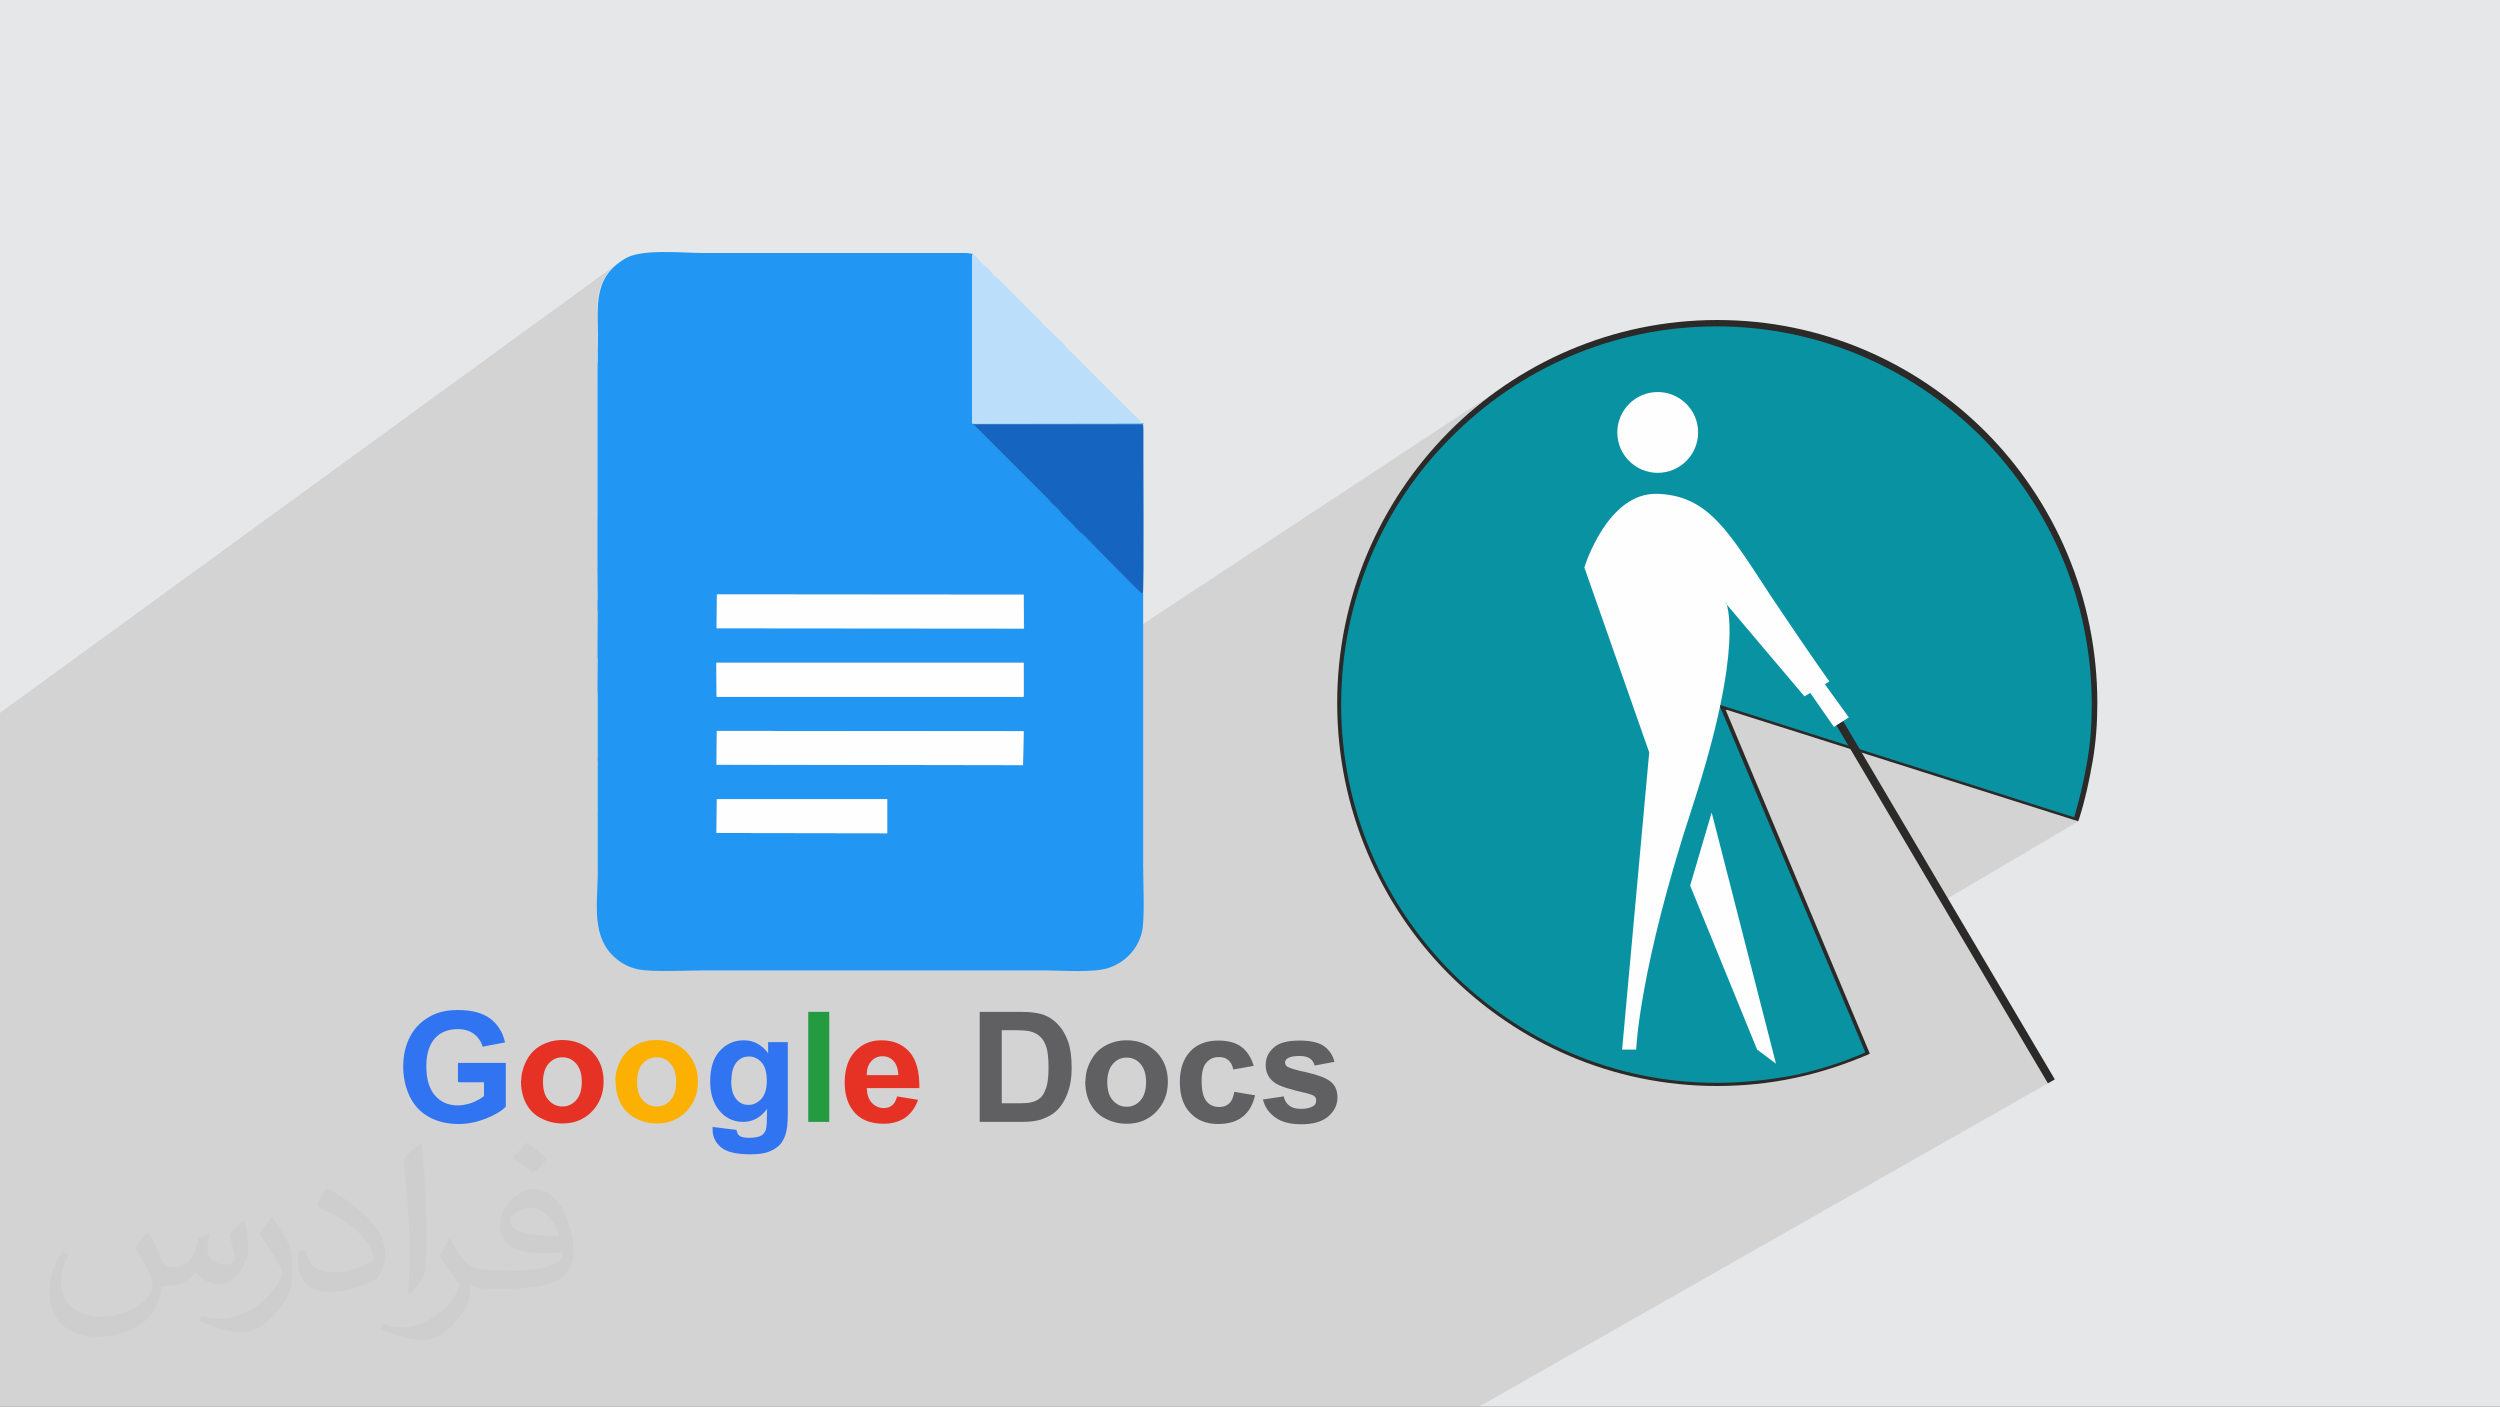 <?xml version="1.0" encoding="UTF-8"?>
<!DOCTYPE svg PUBLIC "-//W3C//DTD SVG 1.1//EN" "http://www.w3.org/Graphics/SVG/1.1/DTD/svg11.dtd">
<!-- Creator: CorelDRAW 2017 -->
<svg xmlns="http://www.w3.org/2000/svg" xml:space="preserve" width="9.406cm" height="5.292cm" version="1.1" style="shape-rendering:geometricPrecision; text-rendering:geometricPrecision; image-rendering:optimizeQuality; fill-rule:evenodd; clip-rule:evenodd"
viewBox="0 0 9406 5292"
 xmlns:xlink="http://www.w3.org/1999/xlink"
 enable-background="new 0 0 512 512">
 <rect x="0" y="0" width="9406" height="5292" fill="#808080" stroke="none"/>
 <defs>
  <style type="text/css">
   <![CDATA[
    .fil3 {fill:#0993A2}
    .fil8 {fill:#1565C0}
    .fil6 {fill:#2196F3}
    .fil7 {fill:#BBDEFB}
    .fil0 {fill:#E6E7E8}
    .fil5 {fill:#FEFEFE}
    .fil12 {fill:#249A41;fill-rule:nonzero}
    .fil4 {fill:#2B2A29;fill-rule:nonzero}
    .fil9 {fill:#3174F1;fill-rule:nonzero}
    .fil13 {fill:#606062;fill-rule:nonzero}
    .fil10 {fill:#E63125;fill-rule:nonzero}
    .fil11 {fill:#FBB002;fill-rule:nonzero}
    .fil2 {fill:#373435;fill-opacity:0.031}
    .fil1 {fill:#2B2A29;fill-opacity:0.102}
   ]]>
  </style>
 </defs>
 <g id="Layer_x0020_1">
  <polygon class="fil0" points="0,0 9406,0 9406,5291 0,5291 "/>
  <polygon class="fil1" points="3461,5291 3186,5291 3133,5291 3069,5291 3069,5291 3046,5291 3016,5291 3001,5291 2974,5291 2885,5291 2882,5291 2850,5291 2850,5291 2836,5291 2835,5291 2798,5291 2779,5291 2777,5291 2776,5291 2774,5291 2754,5291 2752,5291 2725,5291 2711,5291 2709,5291 2702,5291 2697,5291 2696,5291 2676,5291 2670,5291 2658,5291 2622,5291 2586,5291 2584,5291 2570,5291 2551,5291 2507,5291 2499,5291 2453,5291 2446,5291 2445,5291 2427,5291 2424,5291 2424,5291 2418,5291 2402,5291 2331,5291 2312,5291 2304,5291 2263,5291 2256,5291 2253,5291 2225,5291 2222,5291 2207,5291 2198,5291 2193,5291 2193,5291 2182,5291 2172,5291 2121,5291 2115,5291 2109,5291 2102,5291 2046,5291 2045,5291 2010,5291 2004,5291 1976,5291 1964,5291 1896,5291 1799,5291 1776,5291 1693,5291 1675,5291 1671,5291 1631,5291 1627,5291 1557,5291 1556,5291 1555,5291 1555,5291 1554,5291 1544,5291 1524,5291 1521,5291 1442,5291 1424,5291 1407,5291 1407,5291 1379,5291 1372,5291 1366,5291 1348,5291 1338,5291 1338,5291 1330,5291 1320,5291 1311,5291 1257,5291 1256,5291 1245,5291 1241,5291 1229,5291 1189,5291 1177,5291 1140,5291 1124,5291 1119,5291 1112,5291 1111,5291 1054,5291 1048,5291 1045,5291 1031,5291 967,5291 943,5291 918,5291 897,5291 877,5291 859,5291 846,5291 823,5291 817,5291 813,5291 809,5291 767,5291 766,5291 755,5291 749,5291 736,5291 732,5291 731,5291 710,5291 649,5291 631,5291 624,5291 575,5291 529,5291 521,5291 511,5291 511,5291 475,5291 445,5291 426,5291 425,5291 399,5291 394,5291 372,5291 333,5291 322,5291 312,5291 302,5291 237,5291 210,5291 194,5291 181,5291 174,5291 174,5291 169,5291 155,5291 137,5291 110,5291 101,5291 90,5291 90,5291 46,5291 46,5291 34,5291 33,5291 0,5291 0,5290 0,5279 0,5270 0,5263 0,5260 0,5235 0,5223 0,5214 0,5205 0,5205 0,5204 0,5203 0,5203 0,5192 0,5182 0,5172 0,5169 0,5162 0,5140 0,5136 0,5135 0,5129 0,5082 0,5082 0,5080 0,5080 0,5068 0,5046 0,5018 0,5013 0,4988 0,4931 0,4930 0,4930 0,4924 0,4900 0,4815 0,4812 0,4812 0,4812 0,4799 0,4747 0,4720 0,4689 0,4628 0,4600 0,4584 0,4573 0,4559 0,4538 0,4510 0,4505 0,4505 0,4453 0,4417 0,4392 0,4379 0,4367 0,4333 0,4153 0,4138 0,4118 0,4118 0,4116 0,4113 0,4095 0,4033 0,4019 0,3866 0,3852 0,3827 0,3816 0,3721 0,3695 0,3534 0,3532 0,3532 0,2988 0,2977 0,2930 0,2682 2327,989 2317,997 2307,1005 2299,1013 2291,1022 2284,1030 2278,1039 2273,1048 2268,1058 2264,1067 2260,1077 2257,1087 2254,1097 2252,1108 2250,1118 2249,1129 2248,1140 2247,1151 2246,1162 2246,1174 2246,1185 2246,1197 2246,1209 2246,1221 2246,1233 2247,1246 2247,1258 2247,1271 2247,1284 2247,1297 2247,1310 2247,1360 2247,1362 2247,1363 2247,1365 2247,1366 2247,1368 2246,1369 2246,1371 2246,1372 2247,1949 3657,955 3657,956 2247,1949 2247,1952 3659,957 3658,1594 3664,1594 4296,1594 4296,1594 4292,1597 4300,1597 3920,1854 3938,1873 3944,1879 3948,1884 3951,1887 3953,1890 3956,1893 3960,1898 3968,1904 3979,1914 3981,1916 3984,1919 3986,1921 3988,1923 3989,1926 3991,1928 3993,1931 3996,1934 4037,1973 4040,1977 4042,1979 4045,1982 4047,1984 4049,1987 4051,1989 4054,1992 4057,1995 4059,1997 4062,1999 4064,2001 4067,2003 4069,2005 4072,2007 4074,2009 4077,2012 4086,2021 4098,2034 4112,2048 4127,2064 4144,2081 4162,2099 4180,2117 4198,2136 4215,2154 4232,2171 4248,2187 4263,2201 4276,2214 4287,2224 4295,2231 4300,2234 4300,2234 3851,2531 3851,2533 4302,2235 4303,2234 4303,2234 4303,2234 4303,2235 3851,2534 3851,2622 3863,2622 3667,2751 3688,2751 5689,1433 5660,1452 5632,1472 5604,1492 5577,1513 5550,1535 5547,1538 5661,1462 5719,1425 5778,1391 5840,1359 5903,1331 5967,1305 6033,1283 6100,1263 6169,1247 6239,1235 6310,1226 6382,1220 6456,1218 6529,1220 6601,1226 6672,1235 6742,1247 6811,1263 6878,1283 6944,1305 7009,1331 7072,1359 7133,1391 7192,1425 7250,1462 7305,1502 7359,1545 7411,1590 7460,1637 7507,1687 7552,1739 7594,1793 7633,1849 7670,1907 7704,1967 7736,2028 7764,2092 7789,2157 7812,2223 7831,2291 7847,2360 7859,2431 7868,2502 7874,2575 7876,2648 7875,2662 7875,2676 7875,2690 7874,2704 7874,2717 7873,2731 7872,2745 7871,2759 7870,2773 7869,2786 7867,2800 7866,2814 7864,2827 7862,2841 7860,2855 7858,2868 7856,2882 7854,2896 7851,2909 7849,2923 7846,2936 7843,2950 7840,2963 7837,2977 7834,2990 7830,3003 7827,3017 7823,3030 7819,3043 7815,3056 7811,3070 7807,3083 7803,3085 7820,3090 7303,3395 7705,4076 5567,5291 4746,5291 4746,5291 4728,5291 4721,5291 4717,5291 4717,5291 4626,5291 4607,5291 4474,5291 4400,5291 4377,5291 4086,5291 4062,5291 4048,5291 3889,5291 "/>
  <path class="fil2" d="M559 4639c18,28 30,53 41,81 8,18 13,48 53,48 13,0 28,-3 43,-13 18,-8 28,-23 36,-43l15 -53 38 -18 3 3c-5,20 -8,41 -8,53 0,46 38,61 69,61 18,0 33,-10 33,-25 0,-20 -10,-58 -20,-89 18,-18 36,-36 56,-51l3 3c10,38 13,76 13,102 0,25 -10,51 -20,69 -18,36 -51,64 -91,64 -30,0 -64,-15 -86,-43l-3 0c-20,28 -56,51 -109,51l-18 0c-3,36 -10,61 -23,84 -33,64 -127,107 -213,107 -124,0 -185,-71 -185,-168 0,-58 20,-114 48,-152l25 10c-18,36 -30,69 -30,102 0,89 71,132 155,132 76,0 173,-48 191,-107 -8,-64 -30,-91 -66,-150 10,-18 25,-38 43,-58l3 0 0 0 0 0 0 0 0 0 0 0 0 0 0 0 8 3 0 0zm1423 -338c25,15 51,36 76,58 -13,20 -30,38 -53,53 -25,-20 -51,-38 -76,-56 18,-20 36,-38 51,-56l0 0 0 0 0 0 0 0 0 0 0 0 0 0 3 0 0 0zm13 244c-43,0 -76,28 -76,48 0,43 84,58 185,58 -13,-51 -56,-107 -109,-107l0 0 0 0 0 0 0 0 0 0 0 0zm-94 236c53,0 102,-3 140,-10 41,-10 76,-30 76,-46 0,-5 0,-8 -3,-13 -23,3 -48,3 -71,3 -74,0 -130,-18 -152,-58 -5,-13 -10,-25 -10,-41 0,-41 18,-81 48,-107 25,-23 53,-36 81,-36 51,0 94,41 122,107 15,36 25,76 25,130 0,36 -10,64 -30,86 -41,38 -114,53 -229,53l-51 0 0 0 -13 0c-28,0 -48,-5 -64,-18l-3 0c0,8 3,13 3,18 0,25 -8,58 -25,84 -51,76 -104,109 -152,109 -48,0 -107,-18 -160,-43l10 -18c18,8 41,13 74,13 86,0 198,-84 211,-163 -3,-8 -10,-15 -18,-25 -25,-30 -41,-56 -56,-81 13,-25 25,-46 36,-64l5 0c36,74 69,117 142,117l13 0 0 0 53 0 0 0 0 0 -3 3 0 0zm-368 79c5,-36 8,-74 8,-109l0 -53c0,-99 -13,-244 -23,-338 18,-20 43,-43 64,-58l5 3c13,119 18,257 18,384 0,33 -3,66 -5,89 -3,30 -20,53 -56,89l-8 -3 0 0 0 0 0 0 0 0 0 0 0 0 0 0 -3 -3 0 0zm-381 -158c3,46 25,84 104,84 51,0 91,-13 137,-36 8,-3 13,-8 13,-13 0,-30 -23,-69 -61,-104 -36,-33 -84,-64 -130,-81 -15,-8 -20,-13 -20,-20 0,-13 18,-41 33,-61l5 0c51,28 109,69 152,112 38,41 64,84 64,130 0,33 -10,66 -28,97 -56,28 -117,51 -178,51 -74,0 -122,-36 -122,-114 0,-8 0,-23 3,-41l25 0 0 0 0 0 0 0 0 0 0 0 0 0 0 0 3 -3 0 0zm-132 -132l46 74c18,28 33,56 33,104l0 61c0,48 -30,99 -81,152 -38,36 -74,51 -104,51 -48,0 -102,-15 -163,-43l8 -18c20,5 43,10 71,10 89,0 180,-66 224,-147 5,-10 8,-18 8,-23 0,-10 -5,-20 -10,-28 -23,-43 -48,-84 -76,-119 15,-23 30,-46 46,-69l3 0 0 0 0 0 0 0 0 0 0 0 0 0 -3 -5 0 0z"/>
  <g id="_1485484008016">
   <g>
    <path class="fil3" d="M6481 2661l544 1298c-178,79 -371,119 -569,119 -785,0 -1420,-640 -1420,-1430 0,-790 635,-1430 1420,-1430 785,0 1420,640 1420,1430 0,147 -23,295 -69,434l-1329 -422 0 0 3 0z"/>
    <path class="fil4" d="M6494 2674l541 1290 -5 3c-89,38 -183,69 -279,89 -94,20 -193,30 -290,30 -394,0 -749,-160 -1011,-422 -257,-259 -419,-620 -419,-1019 0,-396 160,-757 419,-1019 257,-259 615,-422 1011,-422 394,0 749,160 1011,422 257,259 419,620 419,1019 0,74 -5,147 -18,221 -13,74 -28,145 -51,216l-3 8 -1321 -419 -3 0 -3 3zm523 1283l-549 -1306 1336 424c20,-69 36,-135 48,-206 13,-71 18,-145 18,-218 0,-394 -160,-749 -414,-1006 -257,-257 -610,-417 -998,-417 -389,0 -744,160 -998,417 -257,257 -414,612 -414,1006 0,394 160,749 414,1006 257,257 610,417 998,417 97,0 193,-10 290,-28 94,-20 183,-48 269,-86l0 -3 0 0z"/>
    <circle class="fil5" cx="6237" cy="1627" r="152"/>
    <path class="fil5" d="M6494 2267c0,0 74,155 -127,770 -201,612 -211,912 -211,912l-53 0 102 -1118 -244 -696c0,0 86,-285 277,-277 193,8 267,145 429,391 165,246 216,315 216,315l-94 56 -297 -351 3 -3z"/>
    <polygon class="fil5" points="6359,3332 6440,3057 6682,4002 6611,3949 "/>
    <polygon class="fil4" points="7705,4076 6905,2722 6931,2707 7731,4061 "/>
    <polygon class="fil5" points="6859,2565 6956,2699 6900,2735 6806,2600 "/>
   </g>
   <g>
    <path class="fil6" d="M2697 3007l641 0 0 128 -642 -1 1 -127 0 0 0 0zm0 -257l1155 1 -3 127 -1153 -1 1 -127 0 0zm-2 -257l1157 0 0 128 12 0 -1167 0 -1 -128 0 0zm2 -257l1155 1 1 127 -1156 -1 1 -127zm1603 -2c-19,-10 -179,-178 -223,-223 -7,-7 -13,-11 -20,-17 -8,-8 -12,-12 -19,-21l-41 -40c-7,-8 -9,-13 -17,-20 -35,-30 -20,-21 -40,-41l-276 -276 638 0c0,-5 1,-4 -4,-3l-632 1 -5 0 0 -638c-1,-1 -2,-2 -2,-1l-22 -3c-11,0 -22,0 -34,0l-954 0c-81,0 -235,-17 -297,21 -132,78 -98,196 -103,337l0 50c0,5 -1,8 -1,12l0 751c1,13 -1,20 0,27l1 101c0,3 -1,10 -1,12l0 27c0,10 0,2 1,14l-1 163c0,10 0,2 1,14l-1 113c0,6 1,9 1,16l0 227c0,6 0,8 0,13 -1,11 -1,3 0,14 1,13 -1,20 0,26l0 151c1,13 -1,20 0,27l0 229c-3,114 -21,232 66,307 25,22 53,36 86,43 50,11 188,4 251,4l1276 0c75,0 187,10 245,-10 59,-20 107,-69 123,-132 12,-49 5,-187 5,-250 0,-340 0,-680 0,-1021 6,-5 3,1 0,-2l0 0z"/>
    <path class="fil7" d="M4296 1594c-11,-20 -22,-25 -38,-41l-200 -200c-26,-29 -17,-16 -39,-39 -8,-8 -12,-15 -19,-22l-61 -58c-16,-14 -25,-30 -40,-41l-138 -139c-11,-8 -13,-10 -22,-19 -8,-8 -11,-13 -17,-20 -7,-8 -13,-11 -22,-19 -24,-23 -24,-31 -43,-40l0 638 5 0 632 -1 0 0 0 0z"/>
    <path class="fil8" d="M4300 2234c5,-17 1,-536 2,-619l-1 -15c-1,-3 0,-1 -1,-4l-638 0 276 276c20,20 6,11 40,41 8,7 10,11 17,20l41 40c8,9 11,13 19,21 7,7 13,11 20,17 44,44 204,212 223,223l0 0 0 0z"/>
    <polygon class="fil5" points="2696,2622 3863,2622 3851,2622 3851,2494 2695,2494 2696,2622 "/>
    <polygon class="fil5" points="2696,2364 3852,2365 3851,2238 2697,2237 "/>
    <polygon class="fil5" points="2696,2877 3849,2879 3851,2751 2697,2750 2696,2877 "/>
    <polygon class="fil5" points="2696,3134 3338,3135 3338,3007 2697,3007 2696,3134 2696,3134 "/>
    <path class="fil9" d="M1723 4069l0 -70 180 0 0 165c-17,17 -43,32 -76,45 -34,13 -67,20 -101,20 -43,0 -81,-9 -113,-27 -32,-18 -56,-44 -72,-78 -16,-34 -24,-71 -24,-111 0,-43 9,-82 27,-115 18,-34 45,-59 80,-77 27,-14 60,-21 99,-21 52,0 92,11 121,32 29,22 48,52 56,90l-84 16c-6,-20 -17,-36 -33,-48 -16,-12 -36,-18 -60,-18 -36,0 -66,11 -87,35 -21,24 -32,58 -32,104 0,49 11,86 33,111 22,25 50,37 86,37 17,0 35,-4 53,-10 18,-7 33,-16 45,-25l0 -52 -95 0 0 0 0 0zm957 171l91 11c2,11 5,18 11,22 8,6 20,8 36,8 21,0 36,-3 47,-9 7,-4 12,-11 16,-20 2,-7 4,-19 4,-36l1 -44c-24,33 -54,49 -90,49 -40,0 -72,-17 -96,-51 -19,-27 -28,-61 -28,-101 0,-50 12,-89 36,-115 24,-26 54,-40 90,-40 37,0 68,16 92,49l0 -42 74 0 0 269c0,35 -3,62 -9,80 -6,17 -14,31 -25,41 -11,10 -25,18 -42,24 -18,6 -40,8 -67,8 -51,0 -87,-9 -108,-26 -21,-18 -32,-40 -32,-67 0,-3 0,-6 0,-10l0 0 0 0zm71 -175c0,32 6,55 19,70 12,15 27,22 46,22 19,0 35,-8 49,-23 13,-15 20,-38 20,-67 0,-31 -6,-54 -19,-69 -13,-15 -29,-23 -48,-23 -19,0 -35,7 -47,22 -12,15 -19,37 -19,67l0 0z"/>
    <path class="fil10" d="M1961 4067c0,-26 7,-52 20,-77 13,-25 31,-44 55,-57 24,-13 50,-20 80,-20 45,0 83,15 112,44 29,30 43,67 43,112 0,45 -15,83 -44,113 -29,30 -66,45 -111,45 -27,0 -54,-6 -79,-19 -25,-12 -44,-31 -57,-55 -13,-24 -20,-53 -20,-88l0 0zm82 4c0,30 7,53 21,68 14,16 32,24 52,24 21,0 38,-8 52,-24 14,-16 21,-39 21,-69 0,-29 -7,-52 -21,-68 -14,-16 -31,-24 -52,-24 -21,0 -38,8 -52,24 -14,16 -21,39 -21,69l0 0zm1332 54l79 13c-10,29 -26,51 -48,67 -22,15 -49,23 -82,23 -52,0 -91,-17 -116,-51 -20,-27 -30,-62 -30,-104 0,-50 13,-89 39,-117 26,-28 59,-42 99,-42 45,0 80,15 106,44 26,30 38,75 37,136l-198 0c1,24 7,42 19,55 12,13 27,20 45,20 12,0 23,-3 31,-10 9,-7 15,-18 19,-33l0 0 0 0zm5 -80c-1,-23 -7,-41 -18,-53 -11,-12 -25,-18 -41,-18 -17,0 -32,6 -43,19 -12,13 -17,30 -17,52l119 0 0 0z"/>
    <path class="fil11" d="M2315 4067c0,-26 7,-52 20,-77 13,-25 31,-44 55,-57 24,-13 50,-20 80,-20 45,0 83,15 112,44 29,30 44,67 44,112 0,45 -15,83 -44,113 -29,30 -66,45 -110,45 -27,0 -54,-6 -79,-19 -25,-12 -44,-31 -57,-55 -13,-24 -20,-53 -20,-88l0 0zm82 4c0,30 7,53 21,68 14,16 32,24 53,24 21,0 38,-8 52,-24 14,-16 21,-39 21,-69 0,-29 -7,-52 -21,-68 -14,-16 -31,-24 -52,-24 -21,0 -38,8 -53,24 -14,16 -21,39 -21,69l0 0z"/>
    <polygon class="fil12" points="3041,4221 3041,3807 3120,3807 3120,4221 "/>
    <path class="fil13" d="M3685 3807l153 0c34,0 61,3 79,8 24,7 45,20 62,38 18,18 31,41 40,67 9,26 13,59 13,98 0,34 -4,63 -13,88 -10,30 -25,55 -44,73 -14,14 -34,25 -58,33 -19,6 -43,9 -74,9l-157 0 0 -414 0 0 0 0zm84 70l0 274 62 0c23,0 40,-1 50,-4 14,-3 25,-9 34,-17 9,-8 16,-22 22,-40 6,-19 8,-44 8,-76 0,-32 -3,-57 -8,-74 -6,-17 -13,-31 -24,-40 -10,-10 -23,-16 -39,-20 -12,-3 -34,-4 -68,-4l-37 0 0 0 0 0zm315 191c0,-26 6,-52 20,-77 13,-25 31,-44 55,-57 24,-13 50,-20 80,-20 45,0 82,15 112,44 29,30 43,67 43,112 0,45 -15,83 -44,113 -29,30 -66,45 -111,45 -27,0 -54,-6 -79,-19 -25,-12 -44,-31 -57,-55 -13,-24 -20,-53 -20,-88l0 0zm82 4c0,30 7,53 21,68 14,16 31,24 52,24 21,0 38,-8 52,-24 14,-16 21,-39 21,-69 0,-29 -7,-52 -21,-68 -14,-16 -31,-24 -52,-24 -21,0 -38,8 -52,24 -14,16 -21,39 -21,69l0 0zm552 -62l-78 14c-3,-16 -9,-27 -18,-35 -9,-8 -21,-12 -36,-12 -20,0 -35,7 -47,21 -12,13 -18,36 -18,69 0,36 6,61 18,76 12,15 28,22 48,22 15,0 27,-4 37,-13 10,-8 16,-23 20,-44l78 13c-8,36 -24,63 -47,81 -23,18 -54,27 -92,27 -44,0 -79,-14 -105,-42 -26,-27 -39,-66 -39,-115 0,-50 13,-88 39,-116 26,-28 62,-41 106,-41 36,0 66,8 87,24 21,16 37,40 46,72l0 0 0 0zm32 127l80 -12c3,15 10,27 21,35 10,8 25,12 44,12 21,0 36,-4 47,-11 7,-5 10,-12 10,-21 0,-6 -2,-11 -6,-15 -4,-4 -13,-7 -26,-11 -64,-14 -105,-27 -122,-39 -24,-16 -36,-39 -36,-68 0,-26 10,-48 31,-66 20,-18 52,-26 96,-26 41,0 71,7 91,20 20,14 34,34 41,60l-75 14c-3,-12 -9,-21 -18,-27 -9,-6 -22,-9 -39,-9 -21,0 -36,3 -45,9 -6,4 -9,10 -9,16 0,6 3,11 8,15 7,5 32,13 75,22 43,10 72,21 89,35 17,14 25,34 25,59 0,27 -11,51 -34,71 -23,20 -57,30 -102,30 -41,0 -73,-8 -97,-25 -24,-17 -40,-39 -47,-67l0 0 0 0z"/>
   </g>
  </g>
 </g>
</svg>
